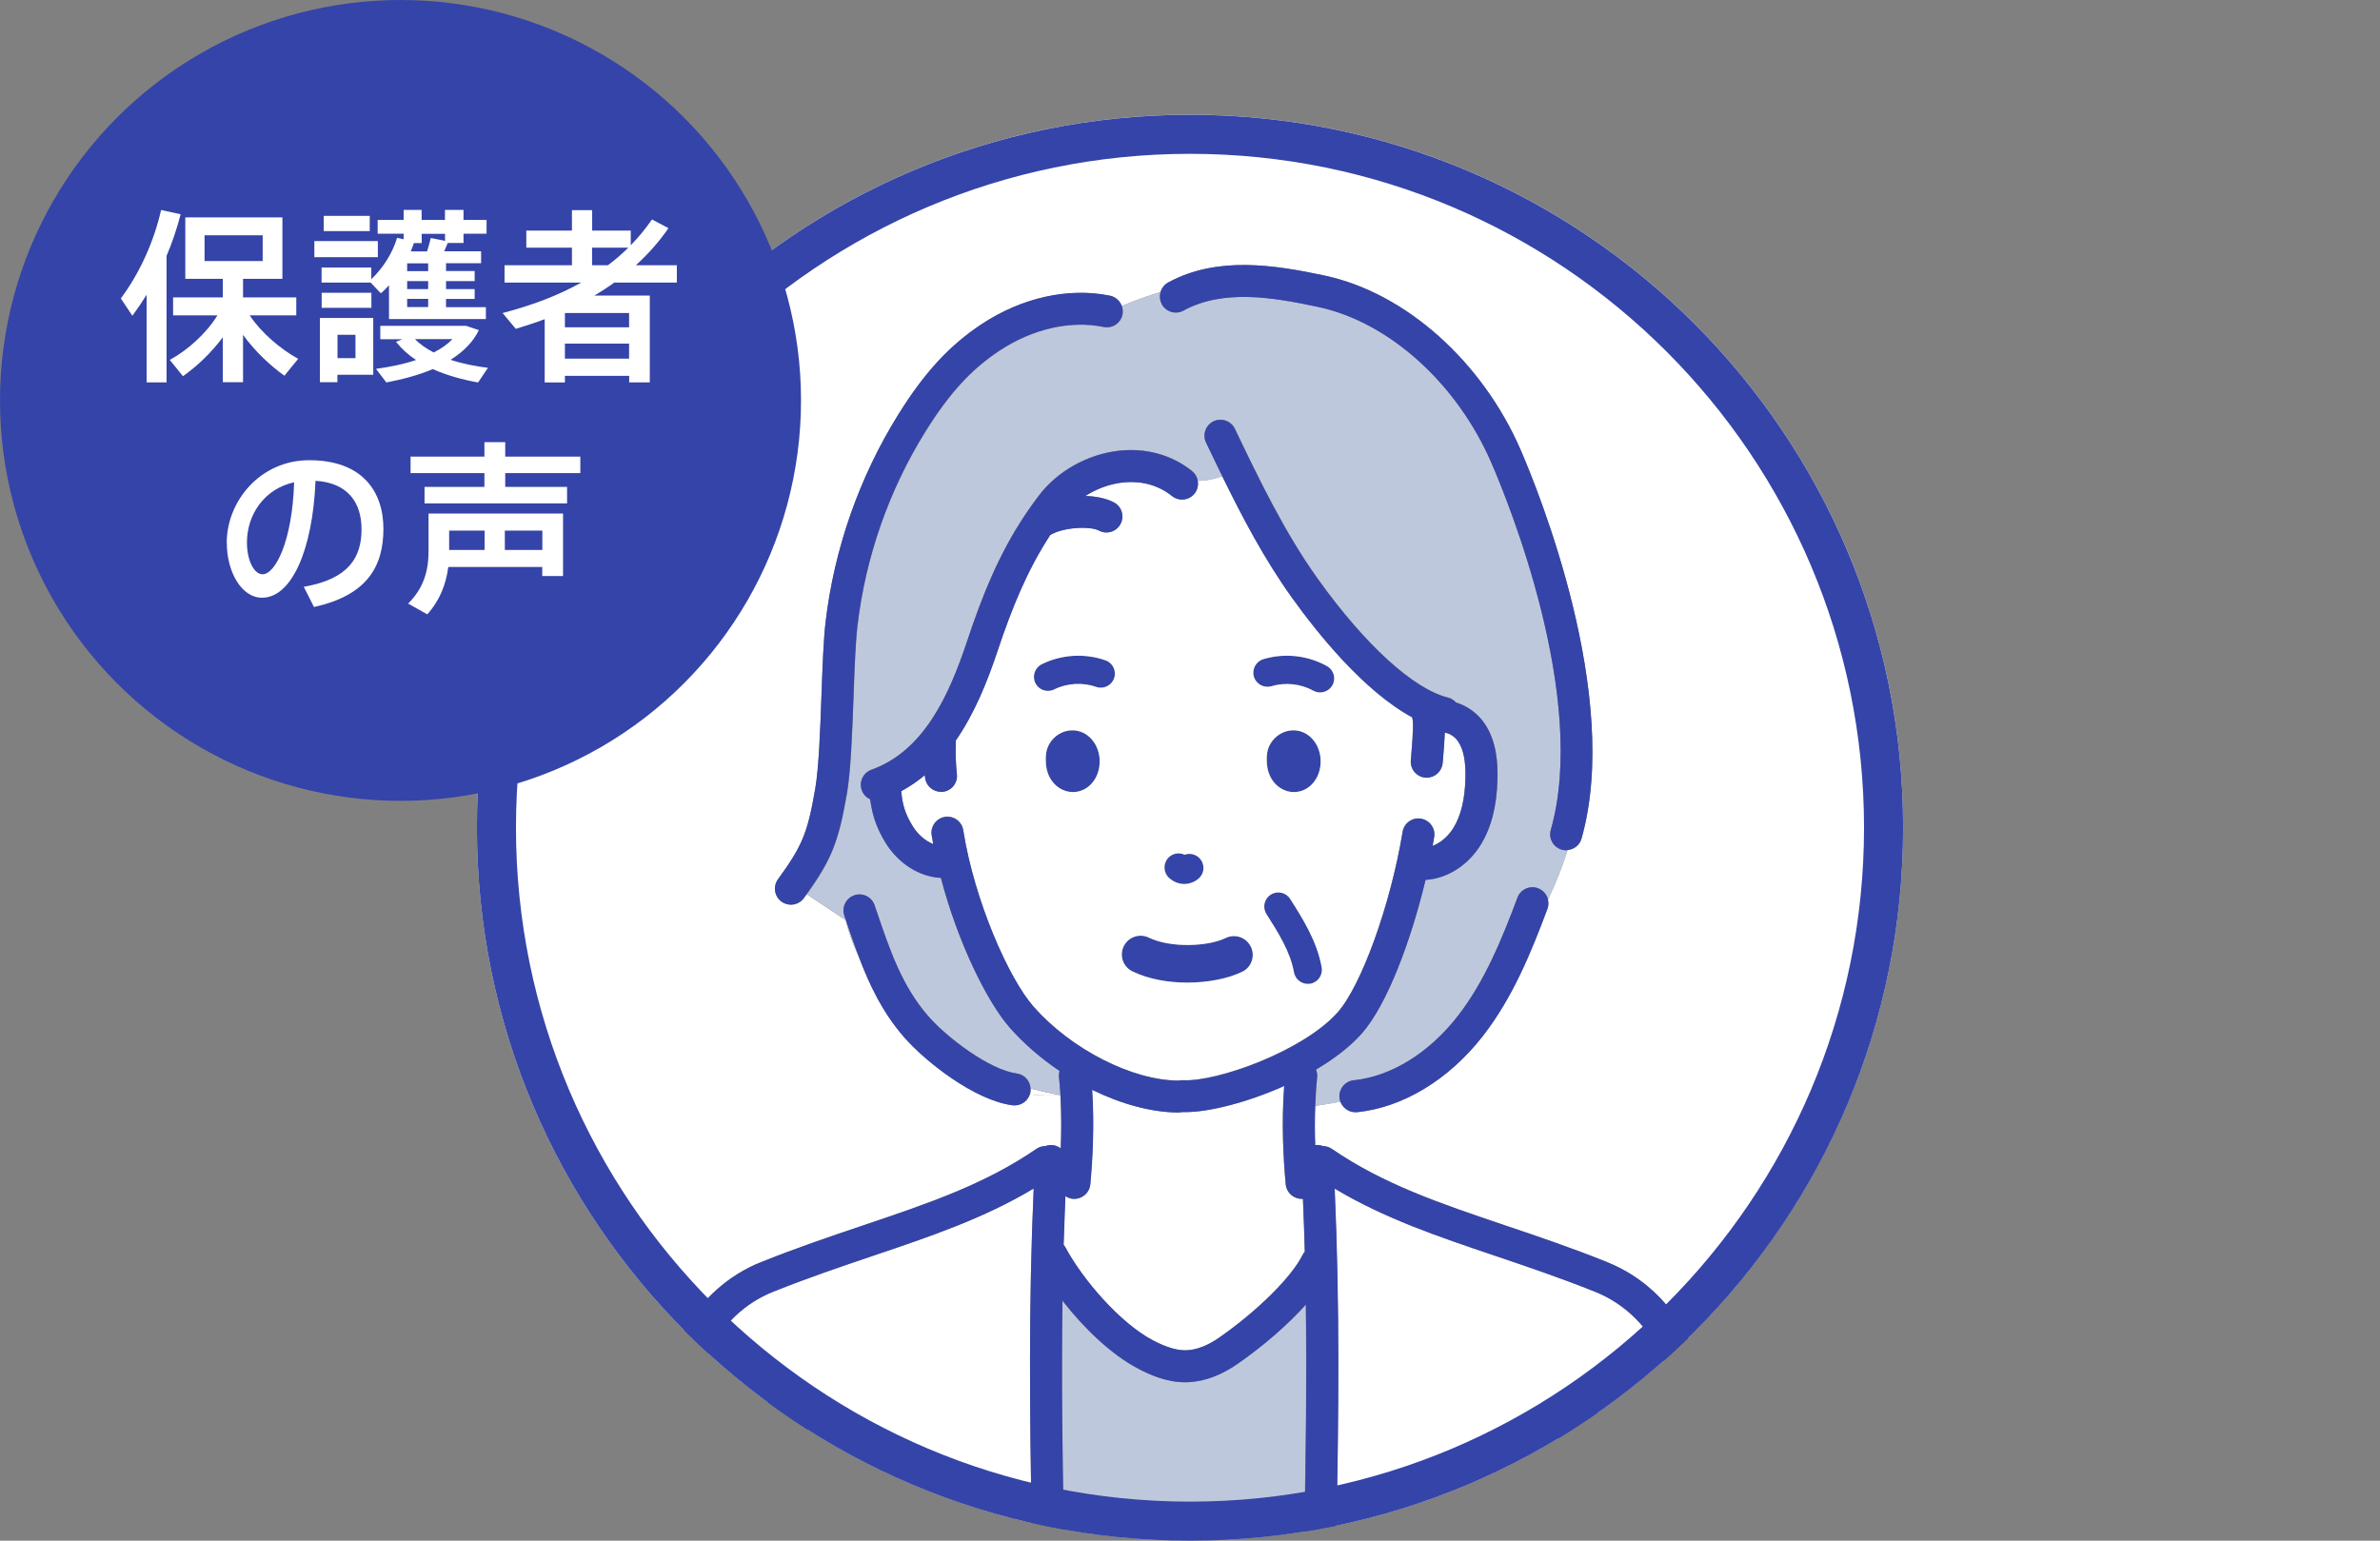 <?xml version="1.0" encoding="UTF-8"?><svg id="_レイヤー_2" xmlns="http://www.w3.org/2000/svg" width="243.64" height="157.75" viewBox="0 0 243.64 157.75"><rect x="0" y="0" width="243.64" height="157.75" fill="#808080" stroke="none"/><defs><style>.cls-1{fill:#fff;}.cls-2{fill:#3544a8;}.cls-3{fill:none;}.cls-4{fill:#bec8dc;}</style></defs><g id="_レイヤー_1-2"><g><path class="cls-1" d="M77.93,129.22c3.67-1.47,7.1-2.63,10.42-3.75,6.68-2.26,12.45-4.21,17.73-7.83,.28-.19,.6-.29,.92-.29,.21-.08,.44-.12,.67-.11,.34,.02,.66,.14,.91,.34,.07-1.67,.08-3.54-.03-5.45-1.04,.05-2.1,.07-3.13-.09,.03-.09,.05-.19,.07-.29-.11,.83-.81,1.43-1.62,1.43-.07,0-.14,0-.21-.01-3.89-.5-8.95-4.48-11.15-7.02-2.17-2.51-3.49-5.28-4.6-8.2-1.04-2.19-1.32-3.73-1.32-3.73l-4-2.66c-.1,.13-.19,.26-.29,.4-.32,.44-.82,.68-1.33,.68-.33,0-.67-.1-.96-.31-.73-.53-.89-1.55-.36-2.29,2.48-3.43,3.02-4.72,3.8-9.2,.38-2.17,.52-5.98,.65-9.66,.11-2.9,.21-5.63,.42-7.47,.88-7.5,3.45-14.85,7.45-21.26,2.69-4.31,5.24-7.08,8.53-9.25,4.11-2.72,8.9-3.78,13.14-2.91,.58,.12,1.01,.53,1.2,1.04,1.35-.57,2.67-1.04,3.96-1.43,.12-.4,.39-.75,.78-.97,5.02-2.74,10.92-1.79,16.05-.7,8.24,1.76,16.11,8.77,20.04,17.86,1.77,4.08,10.38,25.17,6.22,39.79-.19,.67-.77,1.1-1.42,1.16-.53,1.69-1.21,3.4-2.01,5.08,.07,.3,.05,.62-.06,.94-1.66,4.42-3.54,9.07-6.61,13.01-3.49,4.47-8.18,7.31-12.88,7.8-.06,0-.11,0-.17,0-.69,0-1.29-.44-1.53-1.07-1.01,.19-1.9,.33-2.58,.43-.05,1.4-.04,2.76,0,4.02,.04,0,.07-.01,.11-.02,.24-.02,.48,.03,.69,.11,.31,0,.63,.1,.91,.29,5.28,3.63,11.05,5.58,17.73,7.83,3.32,1.12,6.76,2.28,10.42,3.75,3.64,1.45,6.56,4.23,8.3,7.77,13.58-13.26,22.03-31.76,22.03-52.24,0-40.32-32.68-73-73-73S48.82,44.44,48.82,84.75c0,20.07,8.1,38.25,21.21,51.44,1.77-3.16,4.53-5.63,7.89-6.98Z"/><path class="cls-2" d="M79.53,141.35c-.85,.3-1.3,1.24-1,2.09,.01,.04,.02,.08,.04,.12,1.35,.99,2.74,1.94,4.16,2.84-.28-1.36-.64-2.71-1.11-4.05-.3-.85-1.24-1.3-2.09-1Z"/><path class="cls-2" d="M162.89,141.35c-.85-.3-1.79,.15-2.09,1-.58,1.63-.98,3.27-1.27,4.92,1.35-.82,2.66-1.69,3.96-2.59,.12-.42,.26-.83,.4-1.25,.3-.85-.15-1.79-1-2.09Z"/><path class="cls-2" d="M117.62,95.99c-.96-.47-2.11-.07-2.57,.89-.47,.96-.07,2.11,.89,2.57,1.66,.81,3.67,1.15,5.61,1.15,2.15,0,4.22-.42,5.63-1.11,.96-.47,1.35-1.62,.89-2.57-.47-.96-1.62-1.35-2.57-.89-1.8,.88-5.63,1.05-7.87-.04Z"/><path class="cls-2" d="M113.17,67.61c-2.13-.75-4.51-.6-6.53,.4-.71,.35-1.01,1.22-.65,1.93,.25,.51,.76,.8,1.29,.8,.22,0,.43-.05,.64-.15,1.31-.65,2.92-.75,4.29-.26,.75,.26,1.58-.13,1.84-.88,.26-.75-.13-1.58-.88-1.84Z"/><path class="cls-2" d="M130.16,70.25c1.4-.42,3-.24,4.28,.46,.22,.12,.46,.18,.7,.18,.51,0,1-.27,1.26-.74,.39-.7,.14-1.58-.56-1.96-1.97-1.1-4.34-1.35-6.51-.71-.76,.23-1.2,1.03-.97,1.8,.23,.76,1.03,1.2,1.8,.97Z"/><path class="cls-2" d="M109.84,81.1h.02c1.39,0,2.53-1.16,2.7-2.73,.16-1.45-.52-2.79-1.68-3.35-.78-.37-1.69-.32-2.46,.14-.8,.48-1.31,1.33-1.34,2.21-.02,.44-.04,1.1,.21,1.8,.41,1.16,1.44,1.93,2.56,1.93Z"/><path class="cls-2" d="M132.47,81.1h.02c1.39,0,2.53-1.16,2.7-2.73,.16-1.45-.52-2.79-1.68-3.35-.77-.37-1.69-.32-2.46,.14-.8,.48-1.31,1.33-1.34,2.21-.01,.44-.04,1.1,.21,1.8,.41,1.16,1.44,1.93,2.56,1.93Z"/><path class="cls-2" d="M121.27,87.51c-.57-.27-1.27-.14-1.7,.36-.52,.6-.46,1.51,.14,2.04,.46,.4,.99,.6,1.53,.6,.49,0,.97-.16,1.4-.49,.63-.48,.75-1.39,.27-2.02-.39-.51-1.06-.69-1.64-.48Z"/><path class="cls-2" d="M132.09,92.04c-.43-.67-1.32-.87-1.99-.45-.67,.43-.87,1.32-.45,1.99,1.2,1.89,2.44,3.84,2.82,5.96,.13,.7,.73,1.19,1.42,1.19,.08,0,.17,0,.26-.02,.78-.14,1.31-.89,1.17-1.68-.48-2.68-1.94-4.97-3.22-7Z"/><path class="cls-1" d="M105.5,111.46c0,.1,0,.19,0,.29-.01,.1-.04,.2-.07,.29,1.02,.16,2.09,.14,3.13,.09h0c-1.07-.19-2.08-.42-3.06-.67Z"/><path class="cls-1" d="M122.61,49.24c.07,.44-.03,.91-.33,1.28-.57,.71-1.6,.82-2.3,.26-1.8-1.44-3.79-1.54-5.15-1.38-1.31,.16-2.61,.65-3.73,1.37,1.12,.04,2.16,.25,2.93,.66,.8,.43,1.1,1.42,.67,2.21-.43,.8-1.42,1.1-2.21,.67-.86-.46-3.56-.38-4.98,.45-2.37,3.63-3.93,7.47-5.43,11.98-.99,2.98-2.3,6.26-4.25,9.08,0,.06,.01,.12,.01,.18-.04,1.08,0,2.18,.11,3.26,.1,.9-.55,1.71-1.45,1.8-.06,0-.12,0-.18,0-.83,0-1.53-.62-1.63-1.46,0-.08-.01-.17-.02-.25-.73,.62-1.54,1.17-2.41,1.64,.1,1.4,.43,2.37,1.15,3.56,.54,.88,1.31,1.54,2.12,1.86-.05-.3-.11-.61-.16-.91-.14-.89,.47-1.73,1.36-1.87,.89-.14,1.73,.47,1.87,1.36,1.14,7.21,4.65,15.17,7.21,18.08,3.85,4.36,10.08,7.54,14.81,7.56,0,0,.01,0,.02,0,.14-.03,.29-.05,.44-.04,3.45,.2,12.28-2.97,15.83-6.92,2.44-2.73,5.44-11.03,6.67-18.51,.15-.89,.99-1.5,1.88-1.35,.89,.15,1.5,.99,1.35,1.88-.05,.3-.1,.6-.16,.91,.81-.31,1.58-.96,2.13-1.84,.77-1.24,1.17-2.9,1.23-5.06,.05-1.78-.2-2.99-.77-3.83-.33-.48-.87-.8-1.34-.87-.03,.71-.09,1.61-.19,2.79l-.03,.31c-.07,.86-.79,1.51-1.63,1.51-.04,0-.09,0-.13,0-.9-.07-1.57-.86-1.5-1.76l.03-.33c.24-2.77,.21-3.56,.17-3.78-.03-.1-.04-.2-.05-.3-4.95-2.67-9.71-8.61-12.35-12.3-2.79-3.9-5.02-8.15-7.1-12.38-.65,.23-1.54,.47-2.52,.47Zm-15.54,28.13c.03-.88,.54-1.73,1.34-2.21,.76-.46,1.68-.51,2.46-.14,1.16,.56,1.84,1.91,1.68,3.35-.17,1.57-1.3,2.72-2.7,2.73h-.02c-1.12,0-2.15-.77-2.56-1.93-.25-.7-.22-1.36-.21-1.8Zm6.98-7.92c-.26,.75-1.09,1.15-1.84,.88-1.38-.48-2.99-.39-4.29,.26-.21,.1-.42,.15-.64,.15-.53,0-1.04-.29-1.29-.8-.35-.71-.06-1.58,.65-1.93,2.02-1,4.4-1.15,6.53-.4,.75,.26,1.15,1.09,.88,1.84Zm20.09,31.27c-.09,.02-.17,.02-.26,.02-.69,0-1.29-.49-1.42-1.19-.38-2.12-1.62-4.07-2.82-5.96-.43-.67-.23-1.57,.45-1.99,.67-.43,1.57-.23,1.99,.45,1.29,2.03,2.74,4.32,3.22,7,.14,.78-.38,1.53-1.17,1.68Zm-4.45-23.35c.03-.88,.54-1.73,1.34-2.21,.77-.46,1.68-.51,2.46-.14,1.16,.56,1.84,1.91,1.68,3.35-.17,1.57-1.3,2.72-2.7,2.73h-.02c-1.12,0-2.15-.77-2.56-1.93-.25-.7-.22-1.36-.21-1.8Zm-.36-9.88c2.16-.65,4.53-.39,6.51,.71,.7,.39,.95,1.27,.56,1.96-.26,.47-.76,.74-1.26,.74-.24,0-.48-.06-.7-.18-1.28-.71-2.88-.88-4.28-.46-.76,.23-1.57-.21-1.8-.97-.23-.76,.21-1.57,.97-1.8Zm-1.28,29.44c.46,.96,.07,2.11-.89,2.57-1.41,.69-3.48,1.11-5.63,1.11-1.94,0-3.95-.35-5.61-1.15-.96-.47-1.35-1.62-.89-2.57,.47-.96,1.62-1.35,2.57-.89,2.24,1.09,6.07,.92,7.87,.04,.96-.46,2.11-.07,2.57,.89Zm-5.42-6.91c-.43,.33-.92,.49-1.4,.49-.54,0-1.07-.2-1.53-.6-.6-.52-.67-1.43-.14-2.04,.43-.5,1.13-.63,1.7-.36,.58-.21,1.25-.03,1.64,.48,.49,.63,.37,1.54-.27,2.02Z"/><path class="cls-1" d="M89.06,81.83c0,.21,.04,.42,.11,.63-.04-.21-.08-.41-.11-.63Z"/><path class="cls-1" d="M118.03,137.24c1.44,.75,2.57,1.08,3.56,1,1-.07,2.08-.5,3.21-1.29,3.89-2.71,7.4-6.18,8.52-8.44,.06-.13,.15-.24,.24-.35-.05-1.79-.11-3.59-.19-5.42-.04,0-.08,0-.13,0-.83,0-1.55-.64-1.63-1.48-.24-2.55-.44-6.27-.16-10.08-3.75,1.69-7.67,2.68-10.12,2.68-.12,0-.24,0-.36,0-.12,.03-.24,.04-.36,.04h0c-2.76-.01-5.85-.86-8.82-2.32,.24,3.67,.04,7.22-.19,9.68-.08,.85-.79,1.48-1.63,1.48-.05,0-.1,0-.16,0-.29-.03-.55-.13-.77-.29-.07,1.68-.13,3.34-.18,4.99,.07,.09,.14,.18,.2,.29,1.76,3.29,5.59,7.74,8.96,9.5Z"/><path class="cls-1" d="M163.28,132.26c-3.58-1.43-6.97-2.58-10.25-3.69-5.81-1.96-11.33-3.83-16.42-6.88,.53,12,.41,23.08,.19,34.51,8.16-1.7,15.81-4.76,22.72-8.94,.29-1.65,.7-3.29,1.27-4.92,.3-.85,1.24-1.3,2.09-1,.85,.3,1.3,1.24,1,2.09-.15,.41-.28,.83-.4,1.25,2.37-1.65,4.63-3.43,6.78-5.34-1.31-3.25-3.8-5.81-6.99-7.09Z"/><path class="cls-1" d="M105.81,121.69c-5.08,3.05-10.61,4.92-16.42,6.88-3.28,1.11-6.67,2.25-10.25,3.69-2.92,1.17-5.27,3.42-6.64,6.3,1.93,1.77,3.96,3.44,6.08,5-.01-.04-.02-.08-.04-.12-.3-.85,.15-1.79,1-2.09,.85-.3,1.79,.15,2.09,1,.47,1.34,.84,2.69,1.11,4.05,6.92,4.4,14.63,7.66,22.88,9.53-.21-11.34-.33-22.33,.2-34.23Z"/><path class="cls-4" d="M87.46,91.66c.86-.29,1.79,.17,2.08,1.02l.16,.47c1.41,4.17,2.63,7.76,5.29,10.84,1.93,2.23,6.32,5.56,9.09,5.91,.8,.1,1.39,.76,1.42,1.54,.97,.25,1.98,.48,3.06,.67-.04-.61-.08-1.22-.15-1.84-.02-.22,0-.43,.06-.63-1.88-1.27-3.63-2.76-5.09-4.42-2.34-2.65-5.35-8.8-7.06-15.35-2.2-.11-4.37-1.46-5.68-3.62-.78-1.28-1.23-2.45-1.46-3.8-.07-.21-.11-.41-.11-.63-.38-.18-.7-.5-.85-.93-.31-.85,.14-1.79,.99-2.09,5.41-1.94,7.97-7.71,9.77-13.1,1.61-4.84,3.3-8.99,5.93-12.95,0,0,0,0,0,0,.46-.69,.94-1.38,1.47-2.06,1.88-2.46,4.89-4.16,8.06-4.54,2.8-.34,5.5,.39,7.59,2.07,.33,.26,.52,.63,.59,1.02,.97,0,1.87-.23,2.52-.47-.57-1.16-1.12-2.31-1.67-3.46-.39-.82-.05-1.79,.77-2.18,.81-.39,1.79-.05,2.18,.77,2.51,5.22,5.1,10.61,8.48,15.35,4.82,6.74,9.8,11.29,13.31,12.16,.34,.08,.63,.27,.84,.51,1.17,.35,2.23,1.14,2.91,2.12,1.29,1.88,1.39,4.19,1.34,5.77-.07,2.75-.64,4.94-1.72,6.69-1.32,2.13-3.47,3.46-5.64,3.58-1.47,6.16-3.93,12.83-6.57,15.78-1.21,1.35-2.84,2.58-4.65,3.65,.1,.24,.15,.51,.12,.78-.1,.99-.16,1.97-.19,2.94,.68-.1,1.58-.23,2.58-.43-.05-.13-.09-.26-.1-.4-.09-.9,.56-1.7,1.46-1.8,3.82-.39,7.69-2.78,10.63-6.55,2.78-3.57,4.55-7.96,6.13-12.15,.32-.85,1.26-1.27,2.11-.96,.54,.2,.9,.65,1.02,1.17,.79-1.69,1.48-3.4,2.01-5.08-.05,0-.1,.03-.15,.03-.15,0-.3-.02-.45-.06-.87-.25-1.37-1.15-1.13-2.02,3.85-13.55-4.39-33.69-6.08-37.59-3.53-8.14-10.49-14.41-17.72-15.96-4.77-1.02-9.76-1.83-13.8,.37-.79,.43-1.79,.14-2.22-.65-.22-.4-.25-.85-.13-1.25-1.29,.38-2.61,.86-3.96,1.43,.1,.28,.13,.58,.07,.89-.18,.89-1.05,1.46-1.93,1.27-3.39-.7-7.28,.19-10.67,2.43-2.88,1.9-5.14,4.37-7.56,8.26-3.74,6-6.15,12.88-6.97,19.91-.2,1.71-.3,4.38-.4,7.21-.14,3.79-.28,7.7-.7,10.1-.83,4.78-1.55,6.61-4.08,10.16l4,2.66-.16-.47c-.29-.86,.17-1.79,1.02-2.08Z"/><path class="cls-4" d="M87.91,97.94c-.46-1.22-.89-2.46-1.32-3.73,0,0,.28,1.54,1.32,3.73Z"/><path class="cls-4" d="M133.67,133.57c-1.82,2.03-4.28,4.19-7,6.08-1.62,1.13-3.25,1.75-4.86,1.86-.16,.01-.33,.02-.49,.02-1.93,0-3.65-.78-4.81-1.39-2.78-1.46-5.6-4.19-7.76-6.97-.11,7.89,0,15.58,.14,23.42,4.2,.75,8.51,1.16,12.92,1.16,3.98,0,7.89-.33,11.7-.94,.15-7.79,.26-15.41,.15-23.24Z"/><path class="cls-2" d="M164.5,129.22c-3.67-1.47-7.1-2.63-10.42-3.75-6.68-2.26-12.45-4.21-17.73-7.83-.28-.19-.59-.28-.91-.29-.21-.08-.44-.12-.69-.11-.04,0-.07,.01-.11,.02-.05-1.26-.05-2.62,0-4.02,.03-.97,.09-1.96,.19-2.94,.03-.28-.02-.54-.12-.78,1.81-1.07,3.44-2.3,4.65-3.65,2.64-2.95,5.1-9.63,6.57-15.78,2.17-.12,4.32-1.45,5.64-3.58,1.08-1.75,1.65-3.94,1.72-6.69,.04-1.58-.05-3.89-1.34-5.77-.67-.98-1.73-1.77-2.91-2.12-.21-.24-.5-.43-.84-.51-3.51-.87-8.49-5.41-13.31-12.16-3.39-4.73-5.98-10.13-8.48-15.35-.39-.81-1.37-1.16-2.18-.77-.81,.39-1.16,1.37-.77,2.18,.55,1.15,1.11,2.3,1.67,3.46,2.07,4.23,4.31,8.48,7.1,12.38,2.64,3.69,7.4,9.62,12.35,12.3,0,.1,.02,.2,.05,.3,.04,.22,.06,1-.17,3.78l-.03,.33c-.07,.9,.6,1.69,1.5,1.76,.04,0,.09,0,.13,0,.84,0,1.56-.65,1.63-1.51l.03-.31c.1-1.17,.16-2.07,.19-2.79,.47,.07,1.01,.39,1.34,.87,.57,.83,.82,2.05,.77,3.83-.06,2.16-.46,3.81-1.23,5.06-.54,.88-1.32,1.53-2.13,1.84,.06-.31,.11-.61,.16-.91,.15-.89-.46-1.73-1.35-1.88-.89-.15-1.73,.46-1.88,1.35-1.23,7.48-4.23,15.78-6.67,18.51-3.54,3.96-12.37,7.13-15.83,6.92-.15,0-.3,.01-.44,.04,0,0-.01,0-.02,0-4.73-.02-10.96-3.2-14.81-7.56-2.56-2.91-6.07-10.86-7.21-18.08-.14-.89-.98-1.5-1.87-1.36-.89,.14-1.5,.98-1.36,1.87,.05,.3,.11,.61,.16,.91-.81-.32-1.58-.97-2.12-1.86-.73-1.19-1.05-2.17-1.15-3.56,.87-.47,1.67-1.02,2.41-1.64,0,.08,.01,.17,.02,.25,.09,.84,.8,1.46,1.63,1.46,.06,0,.12,0,.18,0,.9-.1,1.55-.9,1.45-1.8-.12-1.08-.15-2.17-.11-3.26,0-.06,0-.12-.01-.18,1.95-2.82,3.25-6.1,4.25-9.08,1.5-4.5,3.06-8.35,5.43-11.98,1.42-.83,4.12-.91,4.98-.45,.8,.43,1.79,.12,2.21-.67,.43-.8,.12-1.79-.67-2.21-.77-.41-1.81-.63-2.93-.66,1.12-.72,2.42-1.21,3.73-1.37,1.36-.17,3.35-.06,5.15,1.38,.71,.56,1.73,.45,2.3-.26,.3-.38,.4-.84,.33-1.28-.06-.39-.26-.75-.59-1.02-2.09-1.68-4.79-2.41-7.59-2.07-3.16,.39-6.18,2.08-8.06,4.54-.52,.68-1.01,1.37-1.47,2.06,0,0,0,0,0,0-2.64,3.97-4.32,8.11-5.93,12.95-1.8,5.39-4.36,11.16-9.77,13.1-.85,.31-1.29,1.24-.99,2.09,.15,.43,.47,.75,.85,.93,.03,.22,.07,.42,.11,.63,.23,1.35,.68,2.52,1.46,3.8,1.32,2.16,3.49,3.52,5.68,3.62,1.71,6.55,4.72,12.7,7.06,15.35,1.47,1.66,3.21,3.16,5.09,4.42-.06,.2-.08,.41-.06,.63,.06,.61,.11,1.23,.15,1.84h0c.11,1.91,.1,3.77,.03,5.45-.25-.19-.57-.32-.91-.34-.24-.01-.46,.03-.67,.11-.32,0-.64,.09-.92,.29-5.28,3.63-11.05,5.58-17.73,7.83-3.32,1.12-6.76,2.28-10.42,3.75-3.36,1.34-6.12,3.82-7.89,6.98,.8,.81,1.62,1.59,2.46,2.36,1.38-2.88,3.72-5.13,6.64-6.3,3.58-1.43,6.97-2.58,10.25-3.69,5.81-1.96,11.33-3.83,16.42-6.88-.53,11.9-.41,22.9-.2,34.23,1.09,.25,2.18,.47,3.29,.67-.15-7.84-.26-15.53-.14-23.42,2.16,2.78,4.97,5.51,7.76,6.97,1.16,.61,2.88,1.39,4.81,1.39,.16,0,.32,0,.49-.02,1.6-.11,3.24-.74,4.86-1.86,2.72-1.89,5.18-4.05,7-6.08,.1,7.83,0,15.45-.15,23.24,1.1-.18,2.2-.37,3.29-.6,.21-11.44,.34-22.52-.19-34.51,5.08,3.05,10.61,4.92,16.42,6.88,3.28,1.11,6.67,2.25,10.25,3.69,3.18,1.27,5.68,3.83,6.99,7.09,.86-.76,1.7-1.55,2.53-2.35-1.74-3.54-4.66-6.32-8.3-7.77Zm-55.44-6.76c.22,.15,.48,.26,.77,.29,.05,0,.1,0,.16,0,.83,0,1.55-.64,1.63-1.48,.23-2.46,.43-6.01,.19-9.68,2.97,1.45,6.06,2.31,8.82,2.32h0c.13,0,.25-.02,.36-.04,.12,0,.23,0,.36,0,2.44,0,6.37-1,10.12-2.68-.29,3.82-.08,7.53,.16,10.08,.08,.85,.79,1.48,1.63,1.48,.04,0,.08,0,.13,0,.08,1.82,.14,3.63,.19,5.42-.09,.1-.18,.22-.24,.35-1.12,2.26-4.63,5.73-8.52,8.44-1.13,.78-2.21,1.22-3.21,1.29-.99,.07-2.12-.25-3.56-1-3.36-1.76-7.19-6.22-8.96-9.5-.06-.11-.12-.2-.2-.29,.05-1.65,.11-3.31,.18-4.99Z"/><path class="cls-2" d="M86.67,81.38c.42-2.39,.56-6.31,.7-10.1,.1-2.83,.2-5.5,.4-7.21,.82-7.02,3.23-13.91,6.97-19.91,2.42-3.89,4.68-6.35,7.56-8.26,3.39-2.24,7.28-3.13,10.67-2.43,.88,.18,1.75-.39,1.93-1.27,.06-.31,.03-.61-.07-.89-.19-.51-.63-.92-1.2-1.04-4.24-.87-9.02,.19-13.14,2.91-3.29,2.18-5.85,4.94-8.53,9.25-3.99,6.41-6.57,13.76-7.45,21.26-.22,1.84-.31,4.57-.42,7.47-.13,3.68-.27,7.48-.65,9.66-.78,4.49-1.31,5.78-3.8,9.2-.53,.73-.37,1.76,.36,2.29,.29,.21,.63,.31,.96,.31,.51,0,1.01-.23,1.33-.68,.1-.14,.19-.27,.29-.4,2.53-3.55,3.25-5.38,4.08-10.16Z"/><path class="cls-2" d="M118.93,31.15c.43,.79,1.43,1.09,2.22,.65,4.04-2.2,9.03-1.39,13.8-.37,7.24,1.55,14.19,7.81,17.72,15.96,1.69,3.9,9.93,24.04,6.08,37.59-.25,.87,.26,1.77,1.13,2.02,.15,.04,.3,.06,.45,.06,.05,0,.1-.02,.15-.03,.65-.06,1.23-.5,1.42-1.16,4.15-14.62-4.46-35.71-6.22-39.79-3.94-9.08-11.8-16.09-20.04-17.86-5.13-1.1-11.03-2.04-16.05,.7-.39,.22-.66,.57-.78,.97-.12,.4-.09,.85,.13,1.25Z"/><path class="cls-2" d="M157.45,90.95c-.85-.32-1.79,.11-2.11,.96-1.57,4.19-3.34,8.58-6.13,12.15-2.94,3.77-6.82,6.16-10.63,6.55-.9,.09-1.55,.9-1.46,1.8,.01,.14,.05,.28,.1,.4,.24,.63,.84,1.07,1.53,1.07,.06,0,.11,0,.17,0,4.7-.48,9.39-3.32,12.88-7.8,3.07-3.94,4.95-8.58,6.61-13.01,.12-.31,.13-.63,.06-.94-.12-.52-.48-.97-1.02-1.17Z"/><path class="cls-2" d="M104.07,109.91c-2.76-.35-7.16-3.68-9.09-5.91-2.66-3.08-3.88-6.67-5.29-10.84l-.16-.47c-.29-.86-1.22-1.31-2.08-1.02-.86,.29-1.31,1.22-1.02,2.08l.16,.47c.43,1.27,.86,2.51,1.32,3.73,1.1,2.92,2.43,5.69,4.6,8.2,2.2,2.54,7.26,6.52,11.15,7.02,.07,0,.14,.01,.21,.01,.81,0,1.52-.6,1.62-1.43,.01-.1,.01-.19,0-.29-.04-.78-.62-1.44-1.42-1.54Z"/><path class="cls-2" d="M121.82,15.75c38.05,0,69,30.95,69,69s-30.95,69-69,69S52.82,122.8,52.82,84.75,83.77,15.75,121.82,15.75m0-4c-40.32,0-73,32.68-73,73s32.68,73,73,73,73-32.68,73-73S162.14,11.75,121.82,11.75h0Z"/><circle class="cls-2" cx="41" cy="41" r="41"/><path class="cls-1" d="M17.04,39.15h-2.03v-8.97c-.46,.74-.95,1.46-1.46,2.15l-1.18-1.77c1.96-2.64,3.4-5.87,4.12-9.06l2,.44c-.36,1.41-.84,2.85-1.44,4.26v12.96Zm13.49-2.41c-.53,.63-.97,1.18-1.41,1.73-1.46-1.03-3.02-2.51-4.24-4.18v4.84h-2.07v-4.6c-1.18,1.6-2.68,3-4.08,3.99l-1.35-1.67c1.79-.97,3.72-2.68,4.88-4.56h-4.54v-1.84h5.09v-1.9h-3.84v-6.29h9.94v6.29h-4.03v1.9h5.45v1.84h-4.77c1.2,1.8,3.17,3.46,4.96,4.45Zm-9.59-10.01h5.95v-2.64h-5.95v2.64Z"/><path class="cls-1" d="M38.68,24.68v1.65h-6.5v-1.65h6.5Zm-4.14,7.88h3.67v5.81h-3.67v.76h-1.79v-6.57h1.79Zm15.2-1.12v1.23h-9.92v-3.46c-.27,.29-.53,.57-.82,.82-.04-.02-.06-.04-1.06-1.1h-5.02v-1.54h5.09v1.2c1.24-1.2,2.15-2.64,2.64-4.24l.67,.15v-.57h-2.66v-1.41h2.66v-1.03h1.84v1.03h2.39v-1.03h1.9v1.03h2.36v1.41h-2.36v.95h-1.62c-.11,.27-.23,.57-.36,.85h3.78v1.22h-3.59v.8h2.93v1.03h-2.93v.82h2.93v1.01h-2.93v.84h4.07Zm-11.72-1.46v1.54h-5.09v-1.54h5.09Zm-.17-7.88v1.56h-4.71v-1.56h4.71Zm-1.46,14.57v-2.39h-1.84v2.39h1.84Zm13.56,.99l-1.01,1.5c-1.63-.29-3.23-.74-4.64-1.37-1.42,.61-3.04,1.04-4.75,1.37l-1.06-1.39c1.48-.21,2.87-.49,4.1-.91-.8-.53-1.48-1.14-2.05-1.86l.65-.27h-2.26v-1.37h8.78l1.31,.44c-.59,1.23-1.6,2.22-2.89,3.04,1.2,.4,2.51,.66,3.82,.82Zm-6.12-9.9v-.8h-2.15v.8h2.15Zm0,1.84v-.82h-2.15v.82h2.15Zm0,1.84v-.84h-2.15v.84h2.15Zm-.11-5.7c.15-.49,.29-.97,.38-1.37l1.46,.29v-.72h-2.39v.95h-.8c-.09,.28-.21,.57-.32,.85h1.67Zm.68,10.35c.76-.38,1.41-.84,1.92-1.37h-3.84c.51,.53,1.18,.99,1.92,1.37Z"/><path class="cls-1" d="M57.83,38.49v.67h-2.07v-6.48c-.95,.36-1.94,.68-2.96,.99-.49-.61-.93-1.1-1.35-1.62,3-.78,5.7-1.8,8.05-3.12h-7.85v-1.77h6.9v-1.8h-4.67v-1.75h4.67v-2.09h2.07v2.09h3.95v1.5c.8-.82,1.52-1.69,2.17-2.64l1.69,.89c-.97,1.41-2.09,2.66-3.34,3.8h4.2v1.77h-6.4c-.65,.47-1.33,.91-2.05,1.33h5.68v8.89h-2.11v-.67h-6.57Zm6.57-4.98v-1.46h-6.57v1.46h6.57Zm0,3.21v-1.54h-6.57v1.54h6.57Zm-2.17-9.56c.74-.55,1.44-1.16,2.09-1.8h-3.71v1.8h1.62Z"/><path class="cls-1" d="M23.21,55.59c0-4.33,3.48-8.47,8.44-8.47,5.47,0,7.6,3.23,7.6,7.03s-1.63,6.8-7.11,8l-1.04-2.07c4.65-.8,5.91-3.06,5.91-5.89s-1.5-4.77-4.71-4.96c-.29,7.12-2.47,11.97-5.47,11.97-2.15,0-3.61-2.72-3.61-5.58v-.02Zm2.07-.04c0,1.82,.72,3.25,1.6,3.25,1.29,0,3.04-3.34,3.23-9.42-3.04,.67-4.83,3.29-4.83,6.17Z"/><path class="cls-1" d="M45.89,58.06c-.23,1.75-.85,3.4-2.15,4.84l-1.96-1.1c1.63-1.62,2.09-3.4,2.09-5.42v-3.8h13.77v6.4h-2.13v-.93h-9.63Zm3.7-8.21v-1.41h-7.56v-1.69h7.56v-1.48h2.13v1.48h7.69v1.69h-7.69v1.41h6.33v1.69h-14.59v-1.69h6.14Zm.02,6.46v-1.98h-3.63v1.98h3.63Zm5.91,0v-1.98h-3.84v1.98h3.84Z"/><rect class="cls-3" width="243.64" height="157.75"/></g></g></svg>